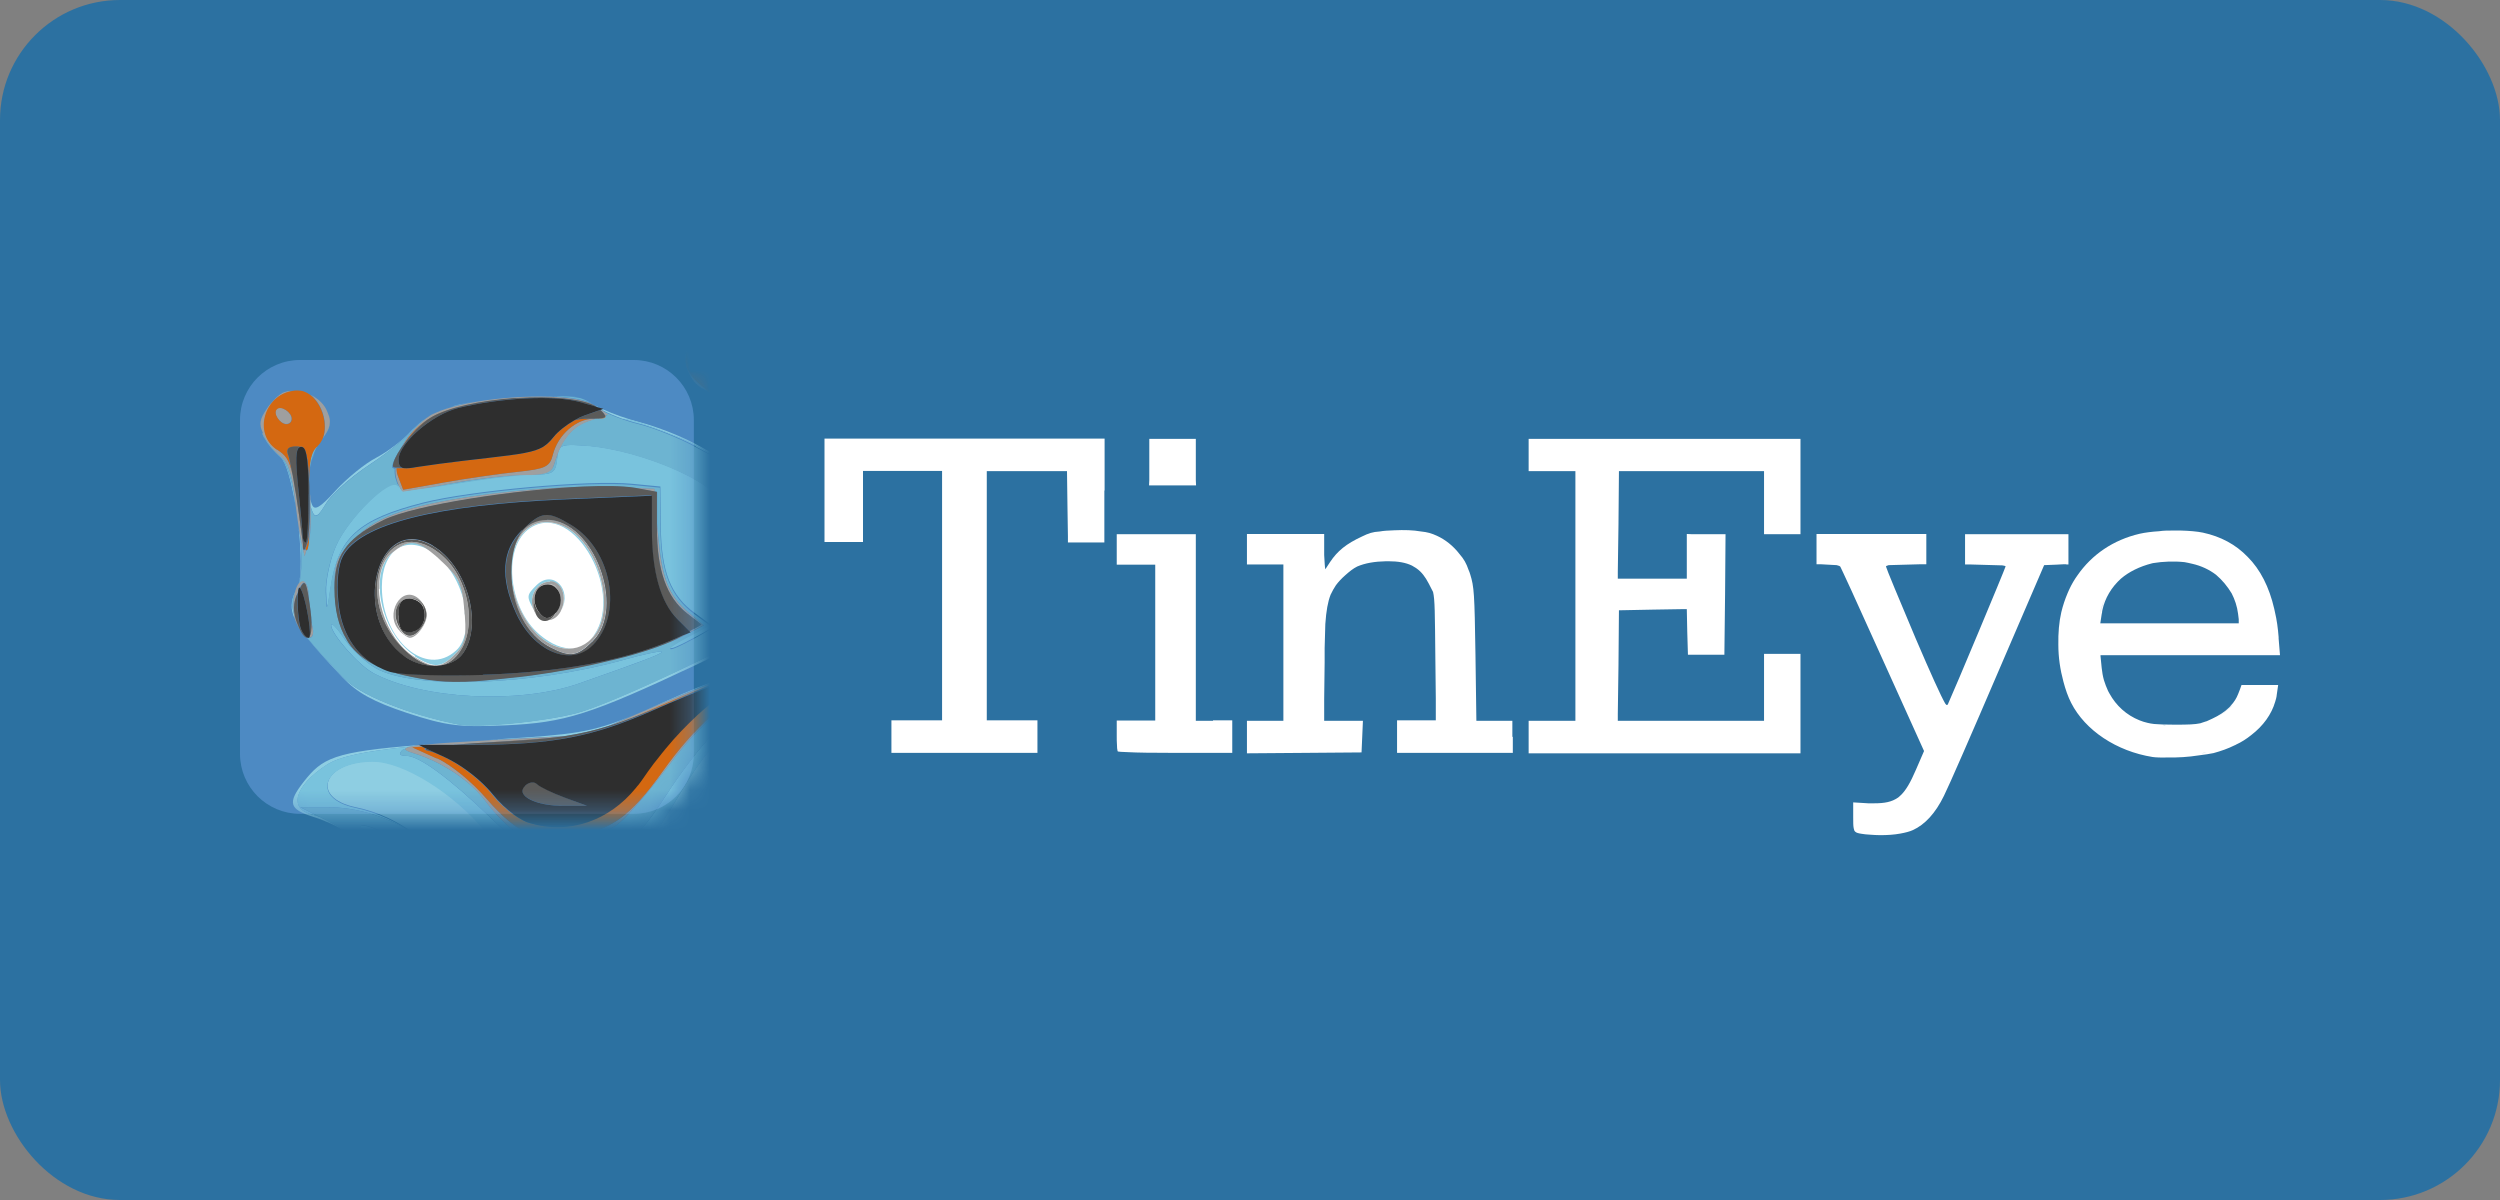 <svg width="125" height="60" viewBox="0 0 125 60" fill="none" xmlns="http://www.w3.org/2000/svg">
<rect x="0" y="0" width="125" height="60" fill="#808080" stroke="none"/>
<rect width="125" height="60" rx="6" fill="#2C71A1"/>
<path d="M31.689 18H15.003C13.344 18 12 19.344 12 21.003V37.689C12 39.348 13.344 40.692 15.003 40.692H31.689C33.348 40.692 34.692 39.348 34.692 37.689V21.003C34.692 19.344 33.348 18 31.689 18Z" fill="#4D8AC3"/>
<path d="M113.931 31.856C113.897 31.409 113.84 30.996 113.748 30.607C113.736 30.549 113.725 30.492 113.713 30.446C113.461 29.346 113.014 28.475 112.384 27.845C111.788 27.226 111.043 26.825 110.138 26.63C109.863 26.573 109.462 26.538 109.037 26.527C108.911 26.527 108.785 26.527 108.648 26.527C108.407 26.527 108.178 26.527 107.96 26.561C107.582 26.584 107.238 26.63 106.986 26.687C105.657 26.997 104.591 27.73 103.869 28.773C103.834 28.819 103.8 28.865 103.766 28.922C103.617 29.151 103.491 29.392 103.376 29.667C103.25 29.965 103.147 30.274 103.066 30.607C102.952 31.099 102.906 31.661 102.917 32.234C102.917 32.864 103.009 33.483 103.17 34.079C103.273 34.469 103.399 34.836 103.559 35.145C104.258 36.52 105.828 37.563 107.628 37.85C107.788 37.873 108.063 37.884 108.384 37.873C108.888 37.884 109.427 37.85 109.931 37.77C110.241 37.735 110.504 37.689 110.676 37.655C111.055 37.552 111.41 37.426 111.731 37.265C111.754 37.265 111.777 37.242 111.8 37.231C112.075 37.105 112.327 36.944 112.567 36.75C113.163 36.291 113.576 35.718 113.759 35.088C113.771 35.031 113.794 34.973 113.805 34.927C113.817 34.859 113.84 34.79 113.84 34.721L113.908 34.251H113.805H112.075L111.994 34.48L111.903 34.71C111.822 34.916 111.708 35.099 111.547 35.271C111.524 35.294 111.513 35.317 111.49 35.34C111.479 35.352 111.467 35.363 111.456 35.374C111.238 35.592 110.951 35.776 110.608 35.936C110.504 35.982 110.413 36.028 110.333 36.062C110.31 36.062 110.275 36.085 110.252 36.085C110.161 36.119 110.092 36.142 110.012 36.165C109.737 36.222 109.427 36.234 108.751 36.234C108.281 36.234 107.96 36.222 107.708 36.2C107.582 36.188 107.479 36.165 107.376 36.142C107.238 36.108 107.112 36.074 106.975 36.016C106.321 35.753 105.806 35.283 105.473 34.675C105.45 34.641 105.439 34.606 105.416 34.572C105.416 34.572 105.416 34.561 105.404 34.549C105.324 34.377 105.255 34.194 105.198 34.011C105.141 33.816 105.106 33.598 105.084 33.392L105.026 32.807V32.761H113.874V32.142C113.874 31.959 113.874 31.764 113.851 31.581C113.874 31.776 113.874 31.959 113.874 32.154V32.761H114L113.931 31.925V31.856ZM111.971 30.79C111.88 30.194 111.685 29.69 111.387 29.289C111.685 29.701 111.88 30.206 111.971 30.79ZM110.057 37.666C110.149 37.655 110.241 37.632 110.333 37.621C110.252 37.644 110.161 37.655 110.057 37.666C110.035 37.666 110.012 37.666 109.977 37.666C110 37.666 110.023 37.666 110.057 37.666ZM110.676 37.54C110.676 37.54 110.757 37.517 110.791 37.506C110.757 37.506 110.722 37.529 110.676 37.54ZM110.986 37.449C110.986 37.449 111.077 37.414 111.112 37.403C111.066 37.414 111.032 37.437 110.986 37.449ZM113.61 35.248C113.61 35.248 113.61 35.225 113.622 35.214C113.622 35.225 113.622 35.237 113.61 35.248ZM113.691 34.996C113.691 34.996 113.691 34.973 113.691 34.962C113.691 34.973 113.691 34.985 113.691 34.996ZM113.255 35.925C113.255 35.925 113.278 35.89 113.289 35.879C113.278 35.89 113.266 35.913 113.255 35.925ZM113.393 35.718C113.393 35.718 113.427 35.661 113.438 35.638C113.427 35.661 113.404 35.695 113.393 35.718ZM113.507 35.5C113.507 35.5 113.53 35.443 113.553 35.409C113.542 35.443 113.53 35.466 113.507 35.5ZM113.037 36.188C113.037 36.188 113.083 36.142 113.106 36.108C113.083 36.131 113.06 36.154 113.037 36.188ZM112.842 36.383C112.842 36.383 112.9 36.326 112.923 36.303C112.9 36.326 112.865 36.36 112.842 36.383ZM111.845 37.082C111.845 37.082 111.914 37.048 111.948 37.025C111.914 37.048 111.88 37.059 111.845 37.082ZM112.189 36.887C112.189 36.887 112.258 36.841 112.292 36.818C112.258 36.841 112.224 36.864 112.189 36.887ZM112.43 36.738C112.43 36.738 112.499 36.692 112.533 36.658C112.499 36.681 112.464 36.715 112.43 36.738ZM112.648 36.566C112.648 36.566 112.716 36.509 112.739 36.486C112.705 36.509 112.682 36.543 112.648 36.566ZM111.284 37.346C111.284 37.346 111.375 37.311 111.41 37.288C111.364 37.311 111.318 37.323 111.284 37.346ZM111.57 37.219C111.57 37.219 111.651 37.185 111.696 37.162C111.651 37.185 111.616 37.197 111.57 37.219ZM110.688 35.947C111.055 35.764 111.387 35.5 111.639 35.225C111.398 35.5 111.055 35.764 110.688 35.947ZM108.304 36.291C108.304 36.291 108.201 36.291 108.144 36.28C108.201 36.28 108.247 36.28 108.304 36.291ZM107.02 36.039C107.02 36.039 107.089 36.062 107.135 36.074C107.101 36.062 107.055 36.051 107.02 36.039ZM105.106 36.75C104.167 36.074 103.491 35.088 103.158 33.839C102.94 33.036 102.952 31.283 103.158 30.446C103.353 29.701 103.685 29.048 104.121 28.486C103.674 29.048 103.342 29.701 103.158 30.446C102.94 31.283 102.94 33.036 103.158 33.839C103.491 35.088 104.155 36.074 105.106 36.75ZM106.023 28.853C106.023 28.853 105.955 28.899 105.932 28.922C105.966 28.899 105.989 28.876 106.023 28.853ZM106.573 28.532C106.573 28.532 106.573 28.532 106.562 28.532C106.562 28.532 106.562 28.532 106.573 28.532ZM111.204 27.065C111.433 27.18 111.651 27.306 111.857 27.455C111.662 27.306 111.444 27.18 111.204 27.065ZM108.442 37.747C108.442 37.747 108.476 37.747 108.487 37.747C108.476 37.747 108.453 37.747 108.442 37.747ZM105.015 31.168H104.923L104.992 30.733C105.038 30.423 105.164 30.091 105.324 29.77C105.164 30.091 105.049 30.423 104.992 30.733L104.923 31.168H105.015L105.072 30.664C105.095 30.481 105.129 30.309 105.187 30.148C105.129 30.32 105.095 30.492 105.072 30.664L105.015 31.168L105.084 30.71C105.084 30.71 105.095 30.641 105.106 30.607C105.106 30.584 105.106 30.549 105.118 30.515C105.244 29.908 105.576 29.358 106.046 28.933C106.447 28.59 106.975 28.326 107.605 28.166C107.628 28.166 107.651 28.154 107.662 28.154C108.144 28.074 108.717 28.051 109.232 28.108C109.347 28.131 109.473 28.154 109.611 28.189C110.069 28.292 110.47 28.486 110.802 28.739C111.112 29.002 111.375 29.323 111.582 29.667C111.742 29.976 111.857 30.32 111.903 30.687L111.937 30.962V31.168H105.015Z" fill="white"/>
<path d="M57.465 24.269H57.556H58.622H59.688H59.791H59.803L59.791 24.005V23.1V21.942H58.622H57.465V23.1V24.005L57.453 24.269H57.465Z" fill="white"/>
<path d="M55.23 24.521V21.931H41.225V27.1H41.328H42.187H43.047H43.15V23.547H47.104V36.016H46.932H45.843H44.571V37.323C44.571 37.414 44.571 37.541 44.571 37.541V37.644H51.872V37.541V37.323V36.83V36.016H49.339V23.558H53.35L53.373 25.312L53.396 26.813V27.123H55.218V26.79V24.533L55.23 24.521Z" fill="white"/>
<path d="M75.618 36.853V36.039H73.819L73.773 32.715C73.727 29.667 73.704 29.335 73.51 28.716C73.487 28.647 73.464 28.567 73.429 28.498C73.315 28.166 73.2 27.959 72.971 27.696C72.661 27.295 72.272 26.985 71.848 26.79C71.573 26.664 71.378 26.607 71.046 26.573C70.656 26.504 70.22 26.492 69.705 26.515C69.407 26.527 69.177 26.538 68.994 26.573C68.616 26.596 68.432 26.664 68.1 26.825C67.309 27.192 66.874 27.547 66.507 28.097L66.266 28.464C66.243 28.372 66.232 28.154 66.209 27.753C66.209 27.73 66.209 27.707 66.209 27.684V26.699H62.347V27.455V28.223H64.169V36.039H62.347V36.853V37.666L65.212 37.644L68.077 37.621L68.112 36.83L68.146 36.039H66.209V34.962L66.232 33.117V32.406C66.243 31.902 66.255 31.512 66.266 31.203C66.312 30.538 66.392 30.091 66.53 29.736C66.61 29.564 66.702 29.403 66.793 29.266C66.92 29.094 67.069 28.933 67.263 28.762C67.47 28.578 67.653 28.429 67.859 28.326C68.26 28.154 68.73 28.074 69.315 28.062C69.349 28.062 69.372 28.062 69.407 28.062C69.911 28.062 70.289 28.131 70.599 28.28C70.633 28.303 70.679 28.326 70.713 28.349C70.759 28.372 70.805 28.406 70.839 28.429C71.08 28.601 71.263 28.842 71.435 29.174L71.653 29.598C71.745 29.976 71.745 30.653 71.767 32.853L71.79 34.916V36.016H69.853V36.245V36.83V37.644H75.641V37.541V37.323V36.83L75.618 36.853Z" fill="white"/>
<path d="M90.024 32.693H89.119H88.202V34.366V36.039H84.546H80.89V35.707L80.924 33.277L80.947 30.515L82.644 30.481L84.042 30.458H84.34L84.363 31.604L84.397 32.738H85.314H86.219L86.254 29.724L86.277 26.71H85.314H84.592L84.34 26.699V26.71V27.822V28.933H82.621H80.89V28.601L80.924 26.229L80.947 23.558H84.546H88.202V25.083V25.128V26.71H88.305H89.165H90.024V24.372V24.326V22.034V21.942H83.228H76.432V22.034V22.745V23.455V23.558H77.601H78.77V29.805V36.039H77.601H76.432V36.142V36.795V36.853V37.563V37.666H83.228H90.024V37.563V35.18V32.796V32.693Z" fill="white"/>
<path d="M60.651 36.039H59.791V31.375V26.71H59.481H55.837V28.234H57.762V32.131V36.028H57.522H56.857H55.837V36.773C55.837 36.956 55.837 37.116 55.849 37.254C55.849 37.38 55.86 37.472 55.871 37.506C55.871 37.54 55.883 37.563 55.894 37.575C55.906 37.586 56.101 37.598 56.422 37.609C56.846 37.632 57.568 37.644 58.771 37.644H61.613V36.016H60.651V36.039Z" fill="white"/>
<path d="M103.319 28.223H103.422V28.005V27.466V26.71H98.253V28.223H98.356H98.505L99.307 28.246L100.121 28.269C100.213 28.28 100.27 28.303 100.282 28.315C100.213 28.544 97.749 34.435 97.394 35.214C97.359 35.271 97.325 35.271 97.256 35.168C97.05 34.813 96.545 33.701 95.789 31.936C94.975 30.011 94.299 28.383 94.299 28.326C94.299 28.303 94.345 28.28 94.437 28.257L95.262 28.234L96.064 28.212H96.316V27.455V26.699H96.213H93.52H90.826V27.455V28.212H91.021L91.411 28.234L91.835 28.257C91.927 28.28 91.996 28.303 92.018 28.337C92.041 28.372 92.236 28.807 92.557 29.495L94.104 32.91L96.202 37.552L95.8 38.48C95.525 39.122 95.285 39.546 94.998 39.798C94.964 39.821 94.93 39.855 94.906 39.878C94.906 39.878 94.895 39.89 94.884 39.89C94.586 40.096 94.23 40.165 93.726 40.165C93.715 40.165 93.703 40.165 93.68 40.165C93.657 40.165 93.634 40.165 93.623 40.165C93.554 40.165 93.485 40.165 93.405 40.165L92.66 40.119V40.864C92.66 41.116 92.66 41.288 92.683 41.403C92.695 41.483 92.718 41.552 92.763 41.586C92.821 41.643 92.924 41.666 93.073 41.689C93.187 41.712 93.336 41.724 93.52 41.735C93.669 41.746 93.841 41.758 94.013 41.758C94.379 41.758 94.712 41.735 95.021 41.678C95.273 41.632 95.491 41.575 95.64 41.506C96.247 41.231 96.775 40.658 97.199 39.787C97.416 39.363 98.631 36.578 99.903 33.609L102.207 28.257L102.791 28.234L103.204 28.212H103.307L103.319 28.223Z" fill="white"/>
<mask id="mask0_8284_5" style="mask-type:luminance" maskUnits="userSpaceOnUse" x="12" y="18" width="23" height="23">
<path d="M31.689 18H15.003C13.344 18 12 19.344 12 21.003V37.689C12 39.348 13.344 40.692 15.003 40.692H31.689C33.348 40.692 34.692 39.348 34.692 37.689V21.003C34.692 19.344 33.348 18 31.689 18Z" fill="white"/>
</mask>
<g mask="url(#mask0_8284_5)">
<path d="M27.346 25.988C29.661 25.988 31.323 30.366 29.65 32.051C28.87 32.83 28.526 32.887 27.541 32.383C26.337 31.776 25.57 30.309 25.57 28.624C25.57 26.939 26.211 26 27.357 26L27.346 25.988Z" fill="white"/>
<path d="M20.275 32.864C21.203 33.518 22.624 33.426 23.151 32.681C24.171 31.214 23.358 28.303 21.638 27.295C18.796 25.621 17.501 30.928 20.275 32.876V32.864Z" fill="white"/>
<path d="M14.693 30.71C14.636 30.526 14.613 30.355 14.624 30.183C14.624 29.999 14.682 29.827 14.751 29.644C14.751 29.621 14.751 29.61 14.762 29.587C14.544 30.057 14.51 30.446 14.739 30.951C14.716 30.87 14.705 30.79 14.693 30.71Z" fill="#8ECEE2"/>
<path d="M13.501 20.212C13.433 20.292 13.375 20.384 13.318 20.464C13.375 20.372 13.444 20.292 13.501 20.212Z" fill="#8ECEE2"/>
<path d="M15.702 19.845C15.702 19.845 15.587 19.788 15.53 19.753C15.587 19.788 15.645 19.811 15.702 19.845Z" fill="#8ECEE2"/>
<path d="M22.005 42.893C23.277 44.371 23.083 44.68 21.684 43.397C21.066 42.824 21.226 43.065 22.063 43.981C22.842 44.841 23.805 46.044 24.206 46.652C25.226 48.245 26.108 48.978 27.38 49.276C28.71 49.586 29.741 49.448 31.449 48.703C33.294 47.901 34.085 46.995 35.265 44.359C35.838 43.065 36.423 41.999 36.549 41.999C36.675 41.999 36.79 41.838 36.79 41.643C36.79 40.956 38.13 38.423 39.047 37.38C39.563 36.795 40.617 35.947 41.408 35.489C42.199 35.031 42.646 34.675 42.417 34.71C42.188 34.744 41.775 34.675 41.511 34.549C40.801 34.24 38.257 35.122 36.801 36.2C35.976 36.795 35.071 37.896 34.199 39.351C32.205 42.675 31.976 42.893 30.922 42.526C29.844 42.148 28.343 42.4 27.483 43.099C26.91 43.569 26.75 43.58 26.085 43.236C25.673 43.019 24.848 42.251 24.252 41.529C22.704 39.626 20.172 38.056 18.659 38.056C16.172 38.056 15.484 39.89 17.788 40.36C18.888 40.589 19.919 41.07 20.813 41.758C20.813 41.758 20.825 41.758 20.836 41.769C20.997 41.895 21.169 42.022 21.318 42.171C21.318 42.171 21.318 42.171 21.329 42.182C21.57 42.4 21.799 42.629 22.005 42.87V42.893ZM29.776 42.572C32.755 42.572 34.222 46.17 31.999 48.038C31.529 48.44 30.979 48.76 30.761 48.76C30.544 48.76 30.211 48.818 30.005 48.886C28.721 49.311 26.395 47.294 26.395 45.758C26.395 44.062 27.965 42.583 29.764 42.583L29.776 42.572Z" fill="#8ECEE2"/>
<path d="M15.61 25.553C15.702 25.782 15.782 25.839 15.943 25.69C16.034 25.598 16.149 25.427 16.309 25.163C16.378 25.048 16.493 24.899 16.642 24.75C16.997 24.361 17.559 23.879 18.12 23.478C18.235 23.398 18.349 23.318 18.453 23.249C19.014 22.882 19.599 22.447 20.034 22.069C20.298 21.851 20.504 21.656 20.619 21.518C20.664 21.461 20.722 21.392 20.779 21.335C20.687 21.427 20.596 21.507 20.504 21.61C20.114 22.034 19.346 22.607 18.796 22.894C18.246 23.18 17.341 23.914 16.779 24.533C16.011 25.381 15.725 25.553 15.599 25.232C15.564 25.151 15.541 25.06 15.519 24.968C15.519 25.083 15.53 25.197 15.53 25.312C15.553 25.392 15.576 25.472 15.61 25.553Z" fill="#8ECEE2"/>
<path d="M15.06 28.005C15.06 27.925 15.06 27.856 15.06 27.776C15.06 27.616 15.06 27.455 15.037 27.283C15.037 27.123 15.014 26.962 15.003 26.802C14.98 26.687 14.957 26.561 14.934 26.424C15.06 27.593 15.083 28.727 14.934 29.209C15.026 28.956 15.06 28.532 15.06 28.017V28.005Z" fill="#8ECEE2"/>
<path d="M22.876 36.211C22.601 36.154 22.326 36.085 22.051 36.028C22.028 36.028 21.994 36.016 21.971 36.005C21.959 36.005 21.936 36.005 21.925 35.993C21.34 35.844 20.767 35.672 20.217 35.489C20.103 35.443 19.988 35.409 19.873 35.363C18.67 34.927 17.719 34.423 17.272 33.976C17.02 33.724 16.791 33.495 16.584 33.266C16.378 33.036 16.183 32.842 16.011 32.647C15.782 32.395 15.576 32.154 15.415 31.948C15.392 31.925 15.381 31.902 15.37 31.879C15.37 31.879 15.358 31.879 15.347 31.879C15.748 32.383 16.321 33.025 17.123 33.862C17.868 34.652 18.67 35.088 20.355 35.649C22.315 36.291 22.945 36.371 25.271 36.268C28.263 36.131 29.5 35.741 34.853 33.22C36.526 32.429 37.867 31.661 38.463 31.145C36.938 32.177 30.692 35.134 28.893 35.638C27.3 36.074 23.839 36.406 22.888 36.211H22.876Z" fill="#8ECEE2"/>
<path d="M14.716 24.785C14.533 23.845 14.292 23.088 14.052 22.882C13.96 22.802 13.88 22.733 13.799 22.653C13.719 22.573 13.639 22.493 13.57 22.412C13.696 22.561 13.857 22.722 14.04 22.882C14.304 23.111 14.567 24.074 14.762 25.197C14.751 25.06 14.728 24.934 14.716 24.796V24.785Z" fill="#8ECEE2"/>
<path d="M34.303 18.149C34.303 18.218 34.325 18.287 34.349 18.355C34.337 18.287 34.314 18.218 34.303 18.16V18.149Z" fill="#8ECEE2"/>
<path d="M23.163 29.885C23.14 29.759 23.117 29.644 23.094 29.529C23.06 29.369 23.014 29.232 22.945 29.094C22.876 28.956 22.808 28.842 22.716 28.716C22.624 28.59 22.509 28.464 22.372 28.337C22.75 28.807 23.014 29.392 23.174 29.988C23.174 29.953 23.174 29.919 23.163 29.885Z" fill="#8ECEE2"/>
<path d="M28.652 32.417C28.148 32.452 27.575 32.234 26.979 31.73C25.386 30.389 25.111 27.317 26.509 26.401C28.721 24.957 31.392 29.839 29.546 31.959C29.581 31.925 29.615 31.902 29.649 31.856C30.876 30.504 29.902 27.02 28.102 26.275C26.131 25.461 24.882 27.787 25.936 30.309C26.544 31.776 27.667 32.555 28.652 32.417Z" fill="#8ECEE2"/>
<path d="M20.733 32.819C21.719 33.426 22.062 33.403 22.773 32.693C22.933 32.532 23.048 32.395 23.128 32.234C23.163 32.165 23.186 32.108 23.209 32.028C23.209 31.994 23.232 31.959 23.243 31.913C23.266 31.787 23.289 31.638 23.289 31.478C23.22 31.913 23.071 32.291 22.796 32.532C21.295 33.896 19.094 32.005 19.094 29.358C19.094 27.512 20.24 26.756 21.547 27.558C20.767 26.951 20.378 27.008 19.644 27.604C19.484 27.73 19.358 27.891 19.255 28.074C19.106 28.349 19.014 28.681 18.991 29.048C18.991 29.163 18.98 29.289 18.991 29.415C18.991 29.793 19.071 30.183 19.186 30.572C19.461 31.478 20.011 32.326 20.756 32.796L20.733 32.819Z" fill="#8ECEE2"/>
<path d="M26.83 29.254C26.326 29.759 26.314 29.805 26.693 30.504C26.693 30.504 26.693 30.515 26.704 30.526C26.383 29.885 26.819 29.082 27.506 29.082C28.091 29.082 28.389 29.885 28.056 30.538C28.056 30.538 28.056 30.526 28.068 30.515C28.63 29.461 27.632 28.452 26.819 29.266L26.83 29.254Z" fill="#8ECEE2"/>
<path d="M29.615 20.189C29.535 20.143 29.455 20.097 29.374 20.052C29.432 20.086 29.489 20.12 29.546 20.155C29.569 20.155 29.592 20.177 29.615 20.189Z" fill="#8ECEE2"/>
<path d="M29.867 20.349L29.948 20.372C29.879 20.338 29.81 20.304 29.753 20.269L29.867 20.349Z" fill="#8ECEE2"/>
<path d="M23.037 20.223C23.266 20.166 23.518 20.12 23.77 20.074C23.277 20.155 22.842 20.246 22.464 20.372C22.567 20.338 22.67 20.315 22.773 20.292C22.853 20.269 22.945 20.246 23.037 20.235V20.223Z" fill="#8ECEE2"/>
<path d="M31.093 20.934C31.965 21.026 34.612 22.057 35.449 22.653L35.701 22.836L36.171 23.088C36.171 22.917 36.159 22.756 36.148 22.584C36.148 22.71 36.148 22.802 36.113 22.836C36.079 22.882 35.483 22.596 34.807 22.218C34.131 21.839 32.847 21.335 31.976 21.106C31.346 20.945 30.646 20.693 30.142 20.464L30.073 20.487C30.36 20.636 30.727 20.796 31.105 20.934H31.093Z" fill="#8ECEE2"/>
<path d="M17.501 41.735L17.157 41.471C16.894 41.311 16.516 41.093 16.126 40.91L16.034 40.864C15.897 40.807 15.759 40.772 15.645 40.738C14.395 40.463 14.716 39.294 16.344 38.239C16.963 37.838 18.189 37.563 20.573 37.323C20.676 37.3 20.813 37.277 20.974 37.254H20.951C16.676 37.586 16.114 37.907 15.186 39.088C14.361 40.142 14.453 40.463 15.656 40.841C16.241 41.025 16.94 41.345 17.226 41.563C17.398 41.689 17.501 41.792 17.524 41.918C17.547 41.838 17.536 41.769 17.524 41.735H17.501Z" fill="#8ECEE2"/>
<path d="M21.283 37.219C21.226 37.219 21.157 37.219 21.1 37.231H21.146C21.146 37.231 21.237 37.231 21.283 37.219Z" fill="#8ECEE2"/>
<path d="M33.409 35.031C33.626 34.939 33.821 34.859 34.028 34.767C34.05 34.767 34.073 34.744 34.108 34.733C34.967 34.366 35.678 34.079 36.297 33.85C35.38 34.16 34.452 34.538 33.363 35.031C32.95 35.214 32.572 35.386 32.24 35.535L33.042 35.191C33.168 35.134 33.294 35.088 33.42 35.031H33.409Z" fill="#8ECEE2"/>
<path d="M24.893 36.979L28.309 36.795C29.019 36.681 29.684 36.532 30.383 36.314L31.632 35.776C29.569 36.635 28.675 36.727 24.985 36.956C24.802 36.967 24.618 36.979 24.435 36.99C24.584 36.99 24.733 36.979 24.882 36.967L24.893 36.979Z" fill="#8ECEE2"/>
<path d="M23.255 30.779C23.255 30.698 23.243 30.63 23.232 30.538C23.232 30.458 23.22 30.378 23.209 30.297C23.209 30.378 23.22 30.458 23.232 30.538C23.232 30.618 23.243 30.698 23.255 30.779Z" fill="#79C3DD"/>
<path d="M28.916 19.88C28.595 19.799 28.16 19.788 27.461 19.811C27.461 19.811 27.472 19.811 27.483 19.811C28.16 19.788 28.595 19.811 28.916 19.88Z" fill="#79C3DD"/>
<path d="M35.712 27.008C35.712 27.008 35.689 26.893 35.689 26.836C35.689 26.825 35.689 26.802 35.689 26.79C35.689 26.664 35.712 26.538 35.758 26.412C35.804 26.103 35.907 25.77 36.056 25.415C36.48 24.418 32.205 22.458 29.203 22.275C28.435 22.229 28.125 22.229 27.988 22.424C27.965 22.481 27.93 22.55 27.908 22.619C27.885 22.71 27.873 22.825 27.85 22.962C27.77 23.662 27.655 23.73 26.567 23.73C26.498 23.73 26.406 23.73 26.326 23.73C25.558 23.765 24.034 23.948 22.75 24.177C21.982 24.303 21.421 24.395 20.997 24.429C20.538 24.51 20.218 24.555 20.16 24.555C20.114 24.555 20.046 24.475 19.977 24.338C19.954 24.315 19.931 24.292 19.919 24.269C19.599 23.742 17.41 25.873 16.791 27.317C16.504 27.994 16.287 29.002 16.309 29.564C16.344 30.572 16.355 30.561 16.539 29.335C16.905 26.882 17.914 25.954 21.157 25.128C23.552 24.521 29.512 23.983 31.609 24.189L33.019 24.326L33.042 26.332C33.065 28.578 33.535 29.782 34.761 30.664L35.529 31.226L34.417 31.81C33.81 32.131 33.42 32.395 33.569 32.406C33.718 32.417 34.635 31.948 35.621 31.375C36.984 30.572 37.466 30.125 37.638 29.472C37.844 28.681 37.798 28.613 37.065 28.532C36.285 28.441 35.827 27.879 35.77 27.077C35.77 27.077 35.77 27.077 35.77 27.065C35.77 27.043 35.77 27.008 35.77 26.985L35.712 27.008Z" fill="#79C3DD"/>
<path d="M34.795 22.332L35.712 22.825L35.46 22.642C34.623 22.046 31.976 21.014 31.105 20.922C31.369 21.014 31.644 21.106 31.896 21.163C32.664 21.358 33.982 21.874 34.807 22.321L34.795 22.332Z" fill="#79C3DD"/>
<path d="M29.271 35.512C27.713 36.028 24.022 36.429 22.888 36.211C23.839 36.406 27.3 36.085 28.893 35.638C30.692 35.145 36.95 32.177 38.463 31.145C38.612 31.042 38.715 30.962 38.772 30.905C38.279 31.512 31.609 34.733 29.271 35.5V35.512Z" fill="#79C3DD"/>
<path d="M19.873 35.363C18.693 34.927 17.707 34.412 17.272 33.976C17.02 33.724 16.791 33.495 16.584 33.266C16.791 33.483 17.02 33.724 17.272 33.976C17.719 34.423 18.67 34.916 19.873 35.363Z" fill="#79C3DD"/>
<path d="M13.123 21.667C13.123 21.667 13.146 21.725 13.158 21.748C13.181 21.816 13.204 21.885 13.238 21.954C13.181 21.862 13.146 21.759 13.112 21.667H13.123Z" fill="#79C3DD"/>
<path d="M45.568 33.048C45.671 33.163 45.293 33.312 44.25 33.426C40.285 33.896 37.305 35.053 35.563 36.795C35.025 37.334 34.016 38.652 33.328 39.729C31.919 41.907 31.403 42.297 29.913 42.297C29.351 42.297 28.549 42.468 28.137 42.675C27.529 42.973 27.243 42.984 26.715 42.698C26.349 42.503 25.34 41.666 24.469 40.83C22.464 38.904 20.951 37.793 20.32 37.793C19.977 37.793 19.919 37.701 20.114 37.506C20.137 37.483 20.194 37.46 20.275 37.437C20.297 37.392 20.389 37.357 20.561 37.323C18.177 37.563 16.951 37.838 16.332 38.239C14.716 39.294 14.384 40.452 15.633 40.738C15.748 40.761 15.885 40.807 16.023 40.864L15.003 40.36H16.275C17.902 40.337 19.587 40.898 20.802 41.792C19.908 41.116 18.876 40.623 17.776 40.394C15.473 39.913 16.16 38.091 18.647 38.091C20.148 38.091 22.681 39.661 24.24 41.563C24.836 42.285 25.661 43.053 26.074 43.271C26.75 43.615 26.899 43.603 27.472 43.133C28.343 42.434 29.833 42.182 30.91 42.56C31.976 42.927 32.194 42.709 34.188 39.386C35.059 37.942 35.964 36.841 36.789 36.234C38.256 35.168 40.789 34.274 41.5 34.584C41.763 34.698 42.176 34.767 42.405 34.744C42.634 34.721 42.187 35.065 41.397 35.523C40.606 35.982 39.551 36.83 39.036 37.414C38.119 38.457 36.778 40.979 36.778 41.678C36.778 41.873 36.663 42.033 36.537 42.033C36.411 42.033 35.827 43.099 35.254 44.394C34.073 47.03 33.282 47.935 31.437 48.737C29.73 49.483 28.698 49.62 27.369 49.311C26.097 49.013 25.203 48.279 24.194 46.686C23.805 46.067 22.842 44.875 22.051 44.016C21.203 43.099 21.054 42.858 21.673 43.431C23.059 44.715 23.254 44.405 21.994 42.927C21.787 42.675 21.547 42.457 21.317 42.239C21.593 42.503 21.833 42.778 22.028 43.076C22.441 43.706 22.383 43.695 21.272 42.881C20.023 41.964 18.235 41.105 18.028 41.311C17.959 41.38 18.166 41.506 18.475 41.609C19.427 41.907 20.744 43.66 20.939 44.887C21.065 45.655 21.203 45.907 21.363 45.655C21.524 45.414 21.604 45.391 21.604 45.609C21.604 46.044 23.438 48.061 24.687 49.001C25.237 49.414 25.512 49.54 25.306 49.276C24.802 48.657 24.87 48.669 26.509 49.505C28.286 50.411 30.016 50.411 32.492 49.517C33.947 48.99 34.681 48.52 35.597 47.523C36.251 46.801 36.789 46.377 36.789 46.572C36.789 46.766 36.87 46.846 36.961 46.755C37.053 46.663 37.248 45.551 37.385 44.291C37.649 41.907 38.039 40.795 38.486 41.07C38.635 41.162 38.749 40.944 38.749 40.578C38.749 40.211 38.956 39.615 39.219 39.248C39.483 38.881 39.551 38.664 39.38 38.767C39.208 38.87 38.6 39.729 38.039 40.658C37.477 41.586 36.938 42.285 36.858 42.205C36.64 41.987 37.626 39.535 38.428 38.308C39.23 37.093 41.27 35.523 42.669 35.053C44.136 34.561 45.912 34.652 46.657 35.26L47.31 35.787L47.219 35.89L47.138 35.982L46.405 36.818C46.222 37.036 46.038 37.254 45.901 37.449C46.118 37.174 46.416 36.841 46.749 36.52L47.941 35.328L47.986 35.283L47.952 35.237L47.276 34.435C46.703 33.747 46.222 33.323 45.568 33.082V33.048ZM19.209 41.861C18.682 41.437 18.693 41.437 19.3 41.735C19.644 41.907 19.931 42.102 19.931 42.171C19.931 42.388 19.782 42.319 19.209 41.861Z" fill="#79C3DD"/>
<path d="M15.725 22.63C15.679 22.756 15.633 22.882 15.587 23.02C15.621 22.882 15.667 22.756 15.725 22.63Z" fill="#79C3DD"/>
<path d="M18.624 33.632C21.088 34.973 25.925 35.225 28.928 34.182C32.194 33.036 33.168 32.67 33.088 32.578C33.042 32.532 32.171 32.715 31.151 33.002C26.521 34.286 20.619 34.48 18.773 33.403C18.246 33.094 17.536 32.429 17.192 31.902C16.848 31.386 16.561 31.099 16.561 31.26C16.561 31.684 17.914 33.243 18.636 33.632H18.624Z" fill="#79C3DD"/>
<path d="M36.423 33.804C36.423 33.804 36.331 33.839 36.285 33.85C35.666 34.079 34.967 34.366 34.096 34.733C35.025 34.343 35.77 34.045 36.411 33.804H36.423Z" fill="#79C3DD"/>
<path d="M33.409 35.031C33.626 34.939 33.821 34.847 34.027 34.767C33.833 34.847 33.626 34.939 33.409 35.031Z" fill="#79C3DD"/>
<path d="M30.394 36.314L33.03 35.191L32.228 35.535L31.632 35.787L30.394 36.314Z" fill="#6DB4D1"/>
<path d="M14.693 30.71C14.647 30.355 14.67 29.953 14.751 29.644C14.682 29.827 14.636 29.999 14.624 30.183C14.624 30.355 14.636 30.526 14.693 30.71Z" fill="#6DB4D1"/>
<path d="M34.303 18.069C34.303 18.069 34.303 17.988 34.303 17.943C34.303 17.771 34.303 17.587 34.348 17.416C34.325 17.473 34.314 17.53 34.303 17.587V17.61C34.291 17.679 34.28 17.748 34.28 17.817C34.28 17.92 34.291 18.034 34.314 18.149C34.314 18.115 34.314 18.092 34.314 18.057L34.303 18.069Z" fill="#6DB4D1"/>
<path d="M44.766 42.583C44.629 42.755 44.468 42.904 44.296 43.03C43.998 43.271 43.666 43.42 43.414 43.42C42.99 43.42 42.577 43.168 42.233 42.778C42.038 42.617 41.935 42.48 41.912 42.365C41.867 42.297 41.832 42.228 41.786 42.159C41.156 41.07 40.87 39.5 41.282 38.331C41.511 37.689 41.614 37.357 41.511 37.334C41.454 37.311 41.316 37.414 41.076 37.621C40.938 37.747 40.755 37.907 40.537 38.102C40.388 38.239 40.273 38.343 40.17 38.434C39.964 38.606 39.861 38.675 39.872 38.641C39.872 38.618 39.907 38.572 39.975 38.492C40.021 38.434 40.079 38.366 40.124 38.308C40.17 38.251 40.216 38.182 40.251 38.125C40.377 37.93 40.468 37.758 40.468 37.678C40.468 37.208 39.231 38.56 38.142 40.199C37.042 41.873 36.95 41.46 37.981 39.42C39.678 36.051 44.205 33.896 46.474 35.374L47.242 35.879L47.333 35.776L46.68 35.248C45.924 34.641 44.147 34.549 42.692 35.042C41.294 35.512 39.254 37.082 38.451 38.297C37.649 39.523 36.663 41.964 36.881 42.194C36.961 42.274 37.5 41.586 38.062 40.646C38.623 39.718 39.231 38.858 39.403 38.755C39.574 38.652 39.506 38.858 39.242 39.237C38.978 39.603 38.772 40.199 38.772 40.566C38.772 40.933 38.657 41.151 38.509 41.059C38.05 40.772 37.672 41.884 37.408 44.279C37.271 45.54 37.076 46.652 36.984 46.743C36.893 46.835 36.812 46.743 36.812 46.56C36.812 46.377 36.274 46.789 35.62 47.511C34.704 48.508 33.97 48.978 32.515 49.505C30.028 50.399 28.309 50.399 26.532 49.494C24.893 48.657 24.825 48.646 25.329 49.265C25.547 49.528 25.26 49.402 24.71 48.99C23.461 48.05 21.638 46.044 21.627 45.597C21.627 45.38 21.547 45.403 21.386 45.643C21.226 45.895 21.088 45.643 20.962 44.875C20.767 43.649 19.45 41.907 18.498 41.597C18.189 41.494 17.983 41.368 18.051 41.3C18.258 41.093 20.034 41.953 21.295 42.87C22.406 43.683 22.464 43.695 22.051 43.065C21.856 42.767 21.616 42.492 21.34 42.228C21.34 42.228 21.34 42.228 21.329 42.216C21.18 42.079 21.02 41.941 20.848 41.815C20.848 41.815 20.836 41.815 20.825 41.804C19.61 40.91 17.925 40.348 16.298 40.36H15.026L16.046 40.876L16.137 40.921C16.515 41.116 16.894 41.322 17.169 41.483C17.329 41.586 17.455 41.666 17.513 41.724V41.746C17.535 41.781 17.535 41.85 17.513 41.93C17.467 42.136 17.295 42.468 17.043 42.858C16.917 43.053 16.768 43.271 16.596 43.489C17.719 42.01 17.742 41.987 18.303 42.492C18.303 42.492 18.315 42.492 18.326 42.503C18.567 42.721 18.888 43.133 19.117 43.489C19.129 43.511 19.151 43.534 19.163 43.557C19.163 43.557 19.163 43.569 19.174 43.58C19.197 43.626 19.22 43.672 19.243 43.706C19.346 43.913 19.415 44.062 19.438 44.188L19.587 44.405L19.3 44.612C19.3 44.612 19.232 44.68 19.197 44.726C19.106 44.829 18.991 44.944 18.842 45.082C18.854 45.082 18.865 45.059 18.876 45.047L19.644 44.497L19.942 45.139L20.481 46.273L20.618 46.572C21.73 48.955 23.747 51.339 25.306 52.13C25.902 52.428 26.509 52.68 26.658 52.68C26.807 52.68 27.472 52.141 28.114 51.488L29.294 50.296L28.48 51.396C28.034 52.004 27.289 52.657 26.819 52.863L26.016 53.207L25.959 53.23H26.784H26.91C26.979 53.23 27.071 53.23 27.163 53.207C27.151 53.207 27.14 53.196 27.128 53.173C26.693 53.219 26.956 52.967 28.32 51.717C28.32 51.717 28.331 51.706 28.343 51.694C29.306 50.8 29.753 50.434 30.257 50.273C30.268 50.273 30.291 50.273 30.303 50.262C30.303 50.262 30.326 50.262 30.337 50.262C30.635 50.182 30.956 50.159 31.426 50.159C32.022 50.159 32.744 50.25 33.248 50.365C33.489 50.422 33.695 50.48 33.844 50.537L34.337 50.743C34.394 50.571 34.062 50.388 33.34 50.182C32.675 49.987 32.595 49.918 33.053 49.895C33.386 49.884 34.05 50.193 34.52 50.594C35.597 51.499 36.778 51.843 38.852 51.843C41.511 51.843 42.657 50.972 44.124 47.844C44.617 46.801 45.144 45.093 45.316 44.05C45.362 43.752 45.419 43.466 45.454 43.202C45.568 42.56 45.66 42.09 45.683 42.044C45.706 42.01 46.027 42.148 46.497 42.365C46.531 42.377 46.565 42.4 46.6 42.411L45.396 41.792L44.755 42.56L44.766 42.583Z" fill="#6DB4D1"/>
<path d="M24.893 36.979H24.905L28.32 36.795L24.893 36.979Z" fill="#6DB4D1"/>
<path d="M21.593 20.716C21.593 20.716 21.547 20.751 21.512 20.762C21.547 20.739 21.581 20.728 21.616 20.705C21.616 20.705 21.593 20.705 21.581 20.716H21.593Z" fill="#6DB4D1"/>
<path d="M27.483 19.811C28.354 19.845 29.099 19.948 29.546 20.155C29.489 20.12 29.432 20.086 29.374 20.052C29.26 19.994 29.145 19.948 29.008 19.902C28.985 19.902 28.973 19.902 28.95 19.891C28.939 19.891 28.927 19.891 28.916 19.891C28.595 19.822 28.16 19.799 27.483 19.822V19.811Z" fill="#6DB4D1"/>
<path d="M26.578 23.73C27.667 23.73 27.782 23.662 27.862 22.962C27.873 22.825 27.896 22.71 27.919 22.619C27.839 22.814 27.77 23.008 27.701 23.238C27.598 23.57 27.323 23.696 26.59 23.73H26.578Z" fill="#6DB4D1"/>
<path d="M30.257 20.773C30.314 20.888 30.177 20.911 29.81 20.922L29.455 21.037C28.79 21.255 28.331 21.69 27.976 22.435C28.114 22.229 28.423 22.229 29.191 22.286C32.194 22.481 36.469 24.441 36.044 25.427C35.895 25.77 35.804 26.103 35.746 26.424C35.781 26.32 35.827 26.217 35.884 26.103C35.884 26.091 35.895 26.08 35.907 26.068C35.907 26.057 35.93 26.034 35.93 26.023C36.136 25.346 36.194 24.212 36.148 23.088L35.678 22.836L34.761 22.344C33.936 21.897 32.618 21.369 31.85 21.186C31.598 21.129 31.334 21.037 31.059 20.945C30.681 20.808 30.314 20.647 30.028 20.498L30.383 20.751L30.234 20.796L30.257 20.773Z" fill="#6DB4D1"/>
<path d="M15.839 22.332C15.839 22.332 15.816 22.355 15.805 22.355C15.69 22.527 15.61 22.687 15.553 22.859C15.507 23.043 15.484 23.283 15.461 23.581C15.496 23.387 15.53 23.192 15.576 23.008C15.61 22.871 15.656 22.733 15.713 22.619C15.759 22.504 15.805 22.401 15.862 22.298C15.851 22.309 15.839 22.321 15.828 22.344L15.839 22.332Z" fill="#6DB4D1"/>
<path d="M20.034 22.08C19.599 22.447 19.003 22.894 18.452 23.261C18.338 23.329 18.223 23.409 18.12 23.49C17.558 23.891 17.008 24.372 16.642 24.762C16.493 24.922 16.378 25.06 16.309 25.174C16.149 25.438 16.034 25.598 15.943 25.702C15.793 25.862 15.702 25.805 15.61 25.564C15.576 25.484 15.553 25.404 15.53 25.323C15.553 26.068 15.53 26.79 15.438 27.1C15.404 27.398 15.37 27.547 15.312 27.524L15.232 27.81L15.072 27.111C15.049 27.031 15.037 26.928 15.014 26.802C15.026 26.962 15.037 27.123 15.049 27.283C15.049 27.455 15.072 27.616 15.072 27.776C15.072 27.856 15.072 27.936 15.072 28.005C15.072 28.521 15.037 28.945 14.945 29.197C15.003 29.117 15.083 29.082 15.163 29.082C15.312 29.082 15.438 29.426 15.438 29.85C15.438 29.862 15.438 29.885 15.438 29.908C15.461 30.091 15.495 30.297 15.53 30.561C15.553 30.767 15.576 30.951 15.576 31.122C15.576 31.18 15.599 31.226 15.61 31.271C15.725 31.707 15.622 31.913 15.45 31.89C15.45 31.89 15.45 31.89 15.438 31.89H15.415C15.415 31.89 15.392 31.89 15.381 31.89C15.392 31.913 15.415 31.936 15.427 31.959C15.599 32.177 15.793 32.406 16.023 32.658C16.195 32.853 16.39 33.059 16.596 33.277C16.802 33.495 17.031 33.736 17.283 33.988C17.719 34.423 18.693 34.939 19.885 35.374C20 35.42 20.114 35.455 20.229 35.5C20.779 35.695 21.352 35.867 21.936 36.005C21.948 36.005 21.971 36.005 21.982 36.016C22.005 36.016 22.04 36.028 22.062 36.039C22.338 36.108 22.613 36.165 22.888 36.222C24.034 36.44 27.713 36.039 29.271 35.523C31.609 34.755 38.279 31.524 38.772 30.928C38.818 30.87 38.864 30.802 38.898 30.721C38.898 30.71 38.91 30.698 38.921 30.687C38.956 30.607 38.99 30.526 39.024 30.423C39.059 30.32 39.082 30.206 39.105 30.091C39.265 29.243 39.162 28.051 38.841 27.065C38.761 26.813 38.658 26.561 38.543 26.343C38.325 25.942 38.039 25.392 37.787 24.899C37.706 24.75 37.638 24.613 37.569 24.475C37.523 24.384 37.477 24.292 37.431 24.212C37.408 24.177 37.397 24.143 37.374 24.108C37.328 24.017 37.282 23.925 37.248 23.834C37.202 23.73 37.168 23.627 37.133 23.524C37.099 23.421 37.065 23.306 37.03 23.203C36.961 22.94 36.904 22.665 36.858 22.378C36.847 22.298 36.835 22.218 36.824 22.137C36.984 23.501 37.397 24.945 37.981 25.713C38.302 26.137 38.474 26.71 38.474 27.214C38.474 27.616 38.383 27.994 38.153 28.212C37.867 28.498 37.489 28.59 37.099 28.521C36.801 28.555 36.514 28.452 36.32 28.189C36.274 28.12 36.216 28.051 36.182 27.982C36.159 27.959 36.136 27.936 36.125 27.913C36.079 27.856 36.044 27.787 36.01 27.73C35.884 27.524 35.792 27.317 35.747 27.134C35.815 27.936 36.274 28.509 37.042 28.59C37.775 28.67 37.821 28.739 37.615 29.529C37.443 30.183 36.973 30.63 35.598 31.432C34.612 32.005 33.695 32.475 33.546 32.463C33.397 32.452 33.787 32.188 34.394 31.867L35.506 31.283L34.738 30.721C33.523 29.827 33.042 28.636 33.019 26.389L32.996 24.384L31.586 24.246C29.5 24.04 23.541 24.567 21.134 25.186C17.891 26.011 16.882 26.939 16.515 29.392C16.332 30.63 16.332 30.63 16.286 29.621C16.263 29.06 16.481 28.04 16.768 27.375C17.387 25.931 19.576 23.799 19.896 24.326C19.908 24.349 19.931 24.372 19.954 24.395C19.885 24.269 19.828 24.086 19.77 23.891C19.736 23.753 19.724 23.593 19.736 23.432C19.656 23.421 19.61 23.398 19.61 23.364C19.61 23.157 19.782 22.802 20.034 22.435C20.309 21.874 20.756 21.324 21.306 20.922C21.352 20.888 21.398 20.865 21.444 20.831C21.329 20.9 21.226 20.968 21.123 21.037C20.985 21.14 20.859 21.255 20.733 21.381C20.676 21.438 20.63 21.495 20.573 21.564C20.458 21.702 20.252 21.897 19.988 22.114L20.034 22.08ZM16.722 29.426C16.722 28.406 16.779 28.017 17.215 27.489C17.387 27.237 17.604 27.008 17.879 26.79C18.578 26.148 19.335 25.759 20.641 25.404C22.659 24.842 26.383 24.395 29.168 24.338C30.223 24.292 31.128 24.303 31.724 24.395L32.721 24.441V24.578L32.858 24.601V26.16L32.893 26.561C33.088 28.922 33.409 29.77 34.474 30.664L35.196 31.271L34.073 31.845C33.42 32.177 32.411 32.521 31.231 32.842C31.22 32.842 31.197 32.842 31.185 32.853C31.093 32.876 31.002 32.899 30.91 32.922C30.807 32.945 30.704 32.979 30.589 33.002C30.589 33.002 30.578 33.002 30.566 33.002C29.306 33.312 27.896 33.587 26.544 33.77C26.349 33.793 26.154 33.816 25.971 33.839C25.249 33.919 24.664 33.988 24.148 34.022C23.896 34.045 23.655 34.056 23.438 34.068C23.323 34.068 23.22 34.068 23.117 34.079C22.808 34.079 22.521 34.079 22.257 34.068C21.707 34.033 21.203 33.965 20.584 33.839C20.252 33.77 19.942 33.701 19.667 33.609C19.599 33.598 19.541 33.587 19.507 33.575C19.278 33.506 19.06 33.403 18.854 33.3C18.246 33.002 17.776 32.624 17.444 32.154C17.444 32.154 17.444 32.142 17.432 32.131C17.41 32.097 17.387 32.051 17.352 32.005C16.94 31.34 16.733 30.504 16.733 29.438L16.722 29.426ZM17.192 31.902C17.535 32.417 18.258 33.094 18.773 33.403C20.619 34.48 26.521 34.286 31.151 33.002C32.171 32.715 33.03 32.532 33.088 32.578C33.179 32.67 32.205 33.036 28.927 34.182C25.925 35.225 21.088 34.973 18.624 33.632C17.914 33.243 16.55 31.695 16.55 31.26C16.55 31.1 16.836 31.386 17.18 31.902H17.192Z" fill="#6DB4D1"/>
<path d="M16.435 20.773C16.435 20.773 16.447 20.819 16.458 20.842C16.458 20.819 16.447 20.796 16.435 20.773Z" fill="#6DB4D1"/>
<path d="M16.16 21.885C16.229 21.782 16.298 21.679 16.344 21.599C16.413 21.484 16.447 21.381 16.47 21.278C16.47 21.278 16.47 21.255 16.47 21.243C16.47 21.186 16.481 21.129 16.481 21.083C16.481 21.083 16.481 21.06 16.481 21.049C16.493 21.301 16.39 21.53 16.149 21.885H16.16Z" fill="#6DB4D1"/>
<path d="M40.033 32.968L39.781 33.105C39.781 33.105 39.804 33.105 39.815 33.128C39.907 33.22 39.746 33.288 39.46 33.277L39.311 33.357C39.116 33.529 38.784 33.747 38.325 34.022C35.689 35.615 34.933 36.28 33.214 38.56C32.32 39.741 31.265 40.944 30.853 41.242C29.879 41.964 26.83 42.194 25.833 41.62C25.443 41.403 24.756 40.704 24.286 40.073C23.529 39.042 22.097 38.091 20.664 37.655C20.389 37.575 20.24 37.495 20.275 37.437C20.183 37.46 20.126 37.483 20.114 37.506C19.919 37.701 19.988 37.793 20.32 37.793C20.951 37.793 22.464 38.893 24.469 40.83C25.34 41.666 26.349 42.503 26.716 42.698C27.254 42.984 27.529 42.973 28.137 42.675C28.549 42.468 29.352 42.297 29.913 42.297C31.403 42.297 31.919 41.907 33.328 39.729C34.028 38.652 35.036 37.334 35.563 36.795C37.305 35.053 40.285 33.896 44.25 33.426C45.293 33.3 45.683 33.163 45.568 33.048C45.5 32.979 45.27 32.922 44.904 32.876C44.227 32.796 43.093 32.773 41.718 32.853C40.858 32.899 40.17 32.956 39.551 33.025C39.551 33.025 39.551 33.048 39.551 33.059C39.551 33.059 39.575 33.059 39.586 33.059L40.021 32.979L40.033 32.968Z" fill="#6DB4D1"/>
<path d="M22.773 20.281C22.67 20.304 22.567 20.338 22.464 20.361C22.246 20.43 22.04 20.498 21.856 20.579C21.822 20.59 21.787 20.613 21.753 20.625C22.097 20.464 22.532 20.326 23.037 20.212C22.945 20.235 22.853 20.246 22.773 20.269V20.281Z" fill="#6DB4D1"/>
<path d="M13.811 22.653C13.891 22.733 13.971 22.802 14.063 22.882C14.304 23.088 14.544 23.845 14.728 24.785C14.613 23.719 14.384 23.066 14.052 22.825C13.777 22.63 13.398 22.183 13.204 21.816C13.169 21.759 13.146 21.713 13.123 21.656C13.158 21.748 13.192 21.851 13.249 21.942C13.33 22.091 13.444 22.252 13.57 22.401C13.639 22.481 13.719 22.561 13.8 22.642L13.811 22.653Z" fill="#6DB4D1"/>
<path d="M34.028 34.767C33.833 34.847 33.626 34.939 33.409 35.031C33.282 35.088 33.157 35.134 33.03 35.191C34.83 34.423 36.343 33.839 37.454 33.46C37.443 33.46 37.431 33.46 37.42 33.472C37.282 33.518 37.133 33.564 36.984 33.609C36.916 33.632 36.847 33.655 36.789 33.678C36.675 33.724 36.549 33.758 36.434 33.804C35.781 34.045 35.047 34.343 34.119 34.733C34.096 34.733 34.073 34.755 34.039 34.767H34.028Z" fill="#6DB4D1"/>
<path d="M22.601 24.166C22.005 24.269 21.444 24.372 21.008 24.452C21.432 24.407 21.994 24.326 22.762 24.2C24.057 23.983 25.57 23.788 26.337 23.753C26.291 23.753 26.246 23.753 26.2 23.753C25.455 23.753 23.839 23.948 22.601 24.166Z" fill="#6DB4D1"/>
<path d="M13.123 21.667C13.123 21.667 13.169 21.771 13.204 21.828C13.398 22.183 13.777 22.642 14.052 22.836C14.384 23.066 14.602 23.73 14.728 24.796C14.739 24.922 14.762 25.06 14.774 25.197C14.831 25.633 14.888 26.068 14.945 26.435C14.968 26.573 14.991 26.699 15.014 26.813C15.037 26.939 15.06 27.043 15.072 27.123L15.232 27.822L15.312 27.535C15.312 27.535 15.278 27.512 15.255 27.466C15.209 27.547 15.175 27.535 15.163 27.398C15.163 27.26 15.14 27.088 15.117 26.893C15.095 26.744 15.06 26.573 15.037 26.355C14.957 25.736 14.888 25.232 14.819 24.808C14.762 24.441 14.705 24.097 14.648 23.799C14.464 22.939 14.281 22.768 13.868 22.493C12.653 21.69 13.238 19.765 14.636 19.547C14.579 19.547 14.521 19.547 14.476 19.547C14.373 19.559 14.281 19.582 14.189 19.616C14.166 19.616 14.132 19.639 14.097 19.662C14.029 19.696 13.96 19.753 13.88 19.822C13.845 19.857 13.8 19.891 13.765 19.925C13.765 19.925 13.765 19.925 13.765 19.937C13.696 20.006 13.627 20.086 13.559 20.155C13.547 20.177 13.536 20.189 13.513 20.2C13.444 20.281 13.387 20.372 13.33 20.453C12.986 20.968 12.94 21.209 13.146 21.645L13.123 21.667Z" fill="#9F9F9F"/>
<path d="M15.473 26.492C15.473 26.733 15.45 26.939 15.438 27.1C15.518 26.79 15.553 26.068 15.53 25.323C15.53 25.209 15.53 25.094 15.518 24.98C15.518 24.888 15.518 24.785 15.495 24.693V24.67C15.518 25.335 15.507 26.011 15.473 26.504V26.492Z" fill="#9F9F9F"/>
<path d="M35.093 19.284C34.601 18.894 34.337 18.481 34.291 18.057C34.291 18.092 34.291 18.115 34.291 18.149C34.291 18.218 34.314 18.287 34.337 18.344C34.337 18.367 34.337 18.378 34.348 18.401C34.348 18.424 34.36 18.436 34.371 18.458C34.486 18.825 34.704 19.146 35.025 19.364C35.047 19.387 35.082 19.398 35.116 19.421C35.197 19.467 35.288 19.513 35.38 19.547C35.38 19.547 35.391 19.547 35.403 19.559C35.437 19.57 35.472 19.605 35.506 19.639C35.391 19.513 35.265 19.398 35.093 19.272V19.284Z" fill="#9F9F9F"/>
<path d="M34.337 17.416C34.291 17.587 34.291 17.759 34.291 17.943C34.291 17.519 34.532 17.106 35.013 16.728C35.953 15.983 36.113 15.994 36.962 16.831C37.81 17.679 37.833 18.206 37.053 18.986C36.663 19.375 36.537 19.627 36.56 20.361C36.583 20.567 36.606 20.796 36.629 21.049C36.675 21.599 36.744 22.091 36.812 22.538C36.812 22.596 36.835 22.653 36.835 22.71C36.835 22.733 36.835 22.756 36.847 22.779C37.053 23.856 37.328 24.682 37.706 25.3C37.718 25.323 37.741 25.346 37.752 25.369C37.798 25.438 37.844 25.507 37.89 25.564C37.913 25.598 37.936 25.633 37.959 25.667C38.291 26.091 38.451 26.664 38.451 27.169C38.451 26.653 38.279 26.091 37.959 25.667C37.374 24.899 36.962 23.455 36.801 22.091C36.767 21.782 36.744 21.484 36.732 21.198C36.732 21.129 36.732 21.06 36.732 21.003C36.732 20.957 36.732 20.911 36.732 20.865C36.732 20.751 36.732 20.636 36.744 20.521C36.744 20.43 36.755 20.349 36.767 20.269C36.767 20.246 36.767 20.223 36.767 20.2C36.767 20.109 36.79 20.017 36.801 19.925C36.801 19.914 36.801 19.891 36.801 19.88C36.812 19.799 36.835 19.719 36.858 19.639C36.881 19.559 36.904 19.467 36.939 19.398C36.939 19.387 36.95 19.375 36.962 19.352C36.984 19.295 37.007 19.238 37.042 19.192C37.076 19.123 37.122 19.066 37.168 19.009C37.214 18.951 37.26 18.894 37.305 18.837C37.42 18.676 37.5 18.516 37.546 18.344C37.649 18 37.626 17.645 37.477 17.312C37.386 17.106 37.26 16.9 37.076 16.716C36.996 16.636 36.904 16.556 36.824 16.499C36.79 16.476 36.767 16.464 36.732 16.441C36.182 16.063 35.621 16.109 34.944 16.556C34.922 16.567 34.899 16.579 34.887 16.59C34.818 16.636 34.75 16.694 34.692 16.762C34.635 16.82 34.589 16.888 34.543 16.957C34.452 17.095 34.383 17.255 34.348 17.427L34.337 17.416Z" fill="#9F9F9F"/>
<path d="M14.865 29.678C14.865 29.678 14.877 29.644 14.888 29.621C14.911 29.438 14.945 29.323 14.991 29.38C15.209 28.956 15.301 29.048 15.427 29.885C15.427 29.862 15.427 29.85 15.427 29.827C15.427 29.403 15.301 29.059 15.152 29.059C15.072 29.059 15.003 29.105 14.934 29.174C14.865 29.266 14.808 29.392 14.762 29.552C14.762 29.575 14.762 29.587 14.751 29.61C14.671 29.919 14.648 30.32 14.693 30.675C14.705 30.756 14.716 30.836 14.739 30.916C14.762 31.008 14.797 31.099 14.831 31.168C14.911 31.34 14.991 31.478 15.083 31.581C15.014 31.455 14.934 31.294 14.854 31.088C14.648 30.549 14.659 30.125 14.877 29.644L14.865 29.678Z" fill="#9F9F9F"/>
<path d="M22.704 37.231L25.134 37.071C26.314 36.99 27.186 36.933 27.885 36.864C28.022 36.841 28.171 36.83 28.309 36.807L24.905 36.99C24.905 36.99 24.905 36.99 24.893 36.99C24.733 36.99 24.584 37.002 24.446 37.013C22.98 37.093 21.959 37.162 21.283 37.231C21.237 37.231 21.192 37.231 21.146 37.242H22.704V37.231Z" fill="#9F9F9F"/>
<path d="M20.275 37.437C20.24 37.506 20.389 37.575 20.664 37.655C22.108 38.091 23.529 39.042 24.286 40.073C24.744 40.704 25.443 41.391 25.833 41.62C26.83 42.194 29.879 41.964 30.853 41.242C31.254 40.944 32.32 39.729 33.214 38.56C34.933 36.28 35.689 35.615 38.325 34.022C38.795 33.747 39.116 33.518 39.311 33.357L38.623 33.724C36.251 34.985 34.749 36.314 33.133 38.572C31.483 40.876 30.509 41.563 28.503 41.815C27.884 41.895 26.979 41.838 26.498 41.701C25.971 41.552 25.1 40.853 24.343 39.959C23.61 39.099 22.544 38.228 21.856 37.919L20.641 37.368L21.123 37.334L20.951 37.254C20.79 37.277 20.653 37.3 20.55 37.323C20.378 37.357 20.286 37.403 20.263 37.437H20.275Z" fill="#9F9F9F"/>
<path d="M20.172 24.578C20.172 24.578 20.538 24.521 21.008 24.452C21.444 24.384 22.005 24.28 22.601 24.166C23.839 23.937 25.455 23.753 26.2 23.753C26.246 23.753 26.291 23.753 26.337 23.753C26.418 23.753 26.498 23.753 26.578 23.753C27.323 23.719 27.598 23.593 27.69 23.26C27.759 23.031 27.839 22.836 27.907 22.642C27.93 22.573 27.965 22.504 27.988 22.447C28.343 21.702 28.801 21.266 29.466 21.049L29.821 20.934C29.821 20.934 29.741 20.934 29.695 20.934C28.813 20.934 27.896 21.736 27.644 22.733C27.495 23.341 27.277 23.444 25.879 23.593C25.008 23.684 23.358 23.925 22.223 24.12L20.16 24.487L19.896 23.799C19.851 23.684 19.828 23.547 19.828 23.409C19.805 23.409 19.793 23.409 19.77 23.409C19.77 23.57 19.77 23.719 19.805 23.868C19.851 24.063 19.919 24.246 19.988 24.372C20.057 24.51 20.126 24.59 20.172 24.59V24.578Z" fill="#9F9F9F"/>
<path d="M16.16 21.885C16.401 21.53 16.504 21.301 16.493 21.049C16.493 20.98 16.481 20.911 16.458 20.842C16.458 20.819 16.447 20.796 16.435 20.773C16.413 20.693 16.378 20.613 16.332 20.51C16.206 20.235 15.977 20.006 15.702 19.834C15.645 19.799 15.587 19.776 15.53 19.742C16.114 20.189 16.413 21.186 16.16 21.874V21.885Z" fill="#9F9F9F"/>
<path d="M20.068 22.401C20.068 22.401 20.137 22.309 20.172 22.263C20.481 21.736 20.962 21.22 21.558 20.877C22.418 20.372 24.068 20.04 25.684 19.925C25.707 19.925 25.73 19.925 25.741 19.925C25.776 19.925 25.81 19.925 25.833 19.925C27.529 19.811 29.168 19.937 29.821 20.361H29.856L29.741 20.292C29.695 20.269 29.661 20.235 29.604 20.212C29.581 20.212 29.558 20.189 29.535 20.177C29.088 19.971 28.343 19.868 27.472 19.834C27.472 19.834 27.46 19.834 27.449 19.834C26.303 19.799 24.939 19.891 23.759 20.097C23.506 20.143 23.254 20.189 23.025 20.246C22.521 20.361 22.085 20.498 21.742 20.659C21.696 20.682 21.661 20.693 21.616 20.716C21.581 20.739 21.547 20.751 21.512 20.773C21.501 20.773 21.478 20.796 21.466 20.808C21.421 20.842 21.375 20.865 21.329 20.899C20.779 21.312 20.332 21.862 20.057 22.412L20.068 22.401Z" fill="#9F9F9F"/>
<path d="M33.03 35.191L30.394 36.326C30.773 36.211 31.174 36.074 31.598 35.913C31.735 35.856 31.873 35.787 32.033 35.73C33.42 35.122 34.589 34.629 35.586 34.24C36.801 33.736 37.638 33.449 37.935 33.426C38.314 33.323 38.646 33.243 38.933 33.185L39.299 33.117C39.391 33.082 39.494 33.059 39.586 33.059C39.586 33.048 39.586 33.036 39.586 33.025C39.586 33.014 39.563 33.002 39.551 32.991C39.368 32.91 38.646 33.071 37.5 33.449C37.5 33.449 37.5 33.449 37.489 33.449C36.377 33.827 34.864 34.412 33.065 35.179L33.03 35.191Z" fill="#9F9F9F"/>
<path d="M27.529 32.372C28.526 32.876 28.859 32.819 29.638 32.039C31.311 30.366 29.65 25.977 27.334 25.977C26.177 25.977 25.547 26.916 25.547 28.601C25.547 30.286 26.314 31.753 27.518 32.36L27.529 32.372ZM28.102 26.275C29.913 27.02 30.876 30.504 29.65 31.856C29.615 31.89 29.581 31.925 29.546 31.959C29.501 32.005 29.455 32.051 29.409 32.085C29.18 32.269 28.916 32.383 28.652 32.417C27.667 32.566 26.555 31.776 25.936 30.309C24.882 27.776 26.131 25.449 28.102 26.275Z" fill="#9F9F9F"/>
<path d="M27.506 29.082C26.819 29.082 26.383 29.896 26.704 30.526C26.704 30.526 26.704 30.538 26.704 30.549C26.727 30.607 26.761 30.641 26.796 30.687C26.796 30.687 26.796 30.675 26.796 30.664C26.67 30.32 26.658 29.999 26.75 29.736C26.75 29.724 26.75 29.701 26.761 29.69C26.761 29.667 26.784 29.644 26.784 29.621C26.853 29.449 26.991 29.312 27.174 29.243C27.243 29.22 27.311 29.209 27.38 29.209C27.61 29.209 27.759 29.266 27.839 29.426C28.091 29.724 28.114 30.263 27.816 30.607C27.713 30.813 27.564 30.962 27.403 31.008C27.644 31.008 27.873 30.859 28.034 30.572C28.034 30.549 28.045 30.538 28.056 30.515C28.377 29.862 28.091 29.059 27.506 29.059V29.082Z" fill="#9F9F9F"/>
<path d="M17.433 32.154C17.776 32.635 18.235 33.014 18.842 33.3C18.235 33.002 17.776 32.635 17.433 32.154Z" fill="#9F9F9F"/>
<path d="M16.722 29.426C16.722 28.613 16.86 28.005 17.215 27.478C16.779 28.005 16.722 28.395 16.722 29.415V29.426Z" fill="#9F9F9F"/>
<path d="M13.834 20.453C13.627 20.659 13.983 21.198 14.315 21.198C14.464 21.198 14.579 21.083 14.579 20.934C14.579 20.602 14.029 20.246 13.834 20.453Z" fill="#9F9F9F"/>
<path d="M15.565 22.859C15.622 22.687 15.702 22.527 15.817 22.355C15.702 22.458 15.622 22.619 15.565 22.859Z" fill="#9F9F9F"/>
<path d="M19.656 33.609C19.942 33.701 20.252 33.77 20.573 33.839C20.24 33.77 19.931 33.701 19.656 33.609Z" fill="#9F9F9F"/>
<path d="M19.988 31.558C20.172 31.741 20.401 31.89 20.492 31.89C20.836 31.89 21.34 31.203 21.34 30.744C21.34 30.481 21.146 30.114 20.916 29.919C20.068 29.209 19.186 30.744 19.988 31.547V31.558ZM20.504 29.931C20.504 29.931 20.515 29.931 20.527 29.931C21.18 29.931 21.524 30.687 21.146 31.283C20.722 31.959 20.275 31.982 19.942 31.375C19.656 30.836 19.736 30.309 20.08 30.068C20.16 29.976 20.286 29.931 20.458 29.931C20.47 29.931 20.492 29.931 20.504 29.931Z" fill="#9F9F9F"/>
<path d="M22.819 32.807C23.942 31.569 23.495 28.876 21.982 27.673C19.3 25.564 17.581 29.69 20.045 32.303C21.088 33.403 22.108 33.587 22.819 32.807ZM18.968 29.438C18.968 29.312 18.968 29.186 18.968 29.071C18.991 28.716 19.083 28.372 19.232 28.097C19.335 27.913 19.461 27.753 19.621 27.627C20.355 27.031 20.756 26.974 21.524 27.581C21.684 27.707 21.868 27.856 22.062 28.051C22.177 28.154 22.269 28.246 22.36 28.337C22.498 28.475 22.601 28.601 22.704 28.716C22.796 28.842 22.876 28.956 22.933 29.094C22.991 29.232 23.037 29.369 23.082 29.529C23.105 29.633 23.128 29.759 23.151 29.885C23.151 29.919 23.151 29.953 23.163 29.988C23.174 30.091 23.186 30.194 23.197 30.309C23.197 30.389 23.209 30.469 23.22 30.549C23.22 30.63 23.232 30.71 23.243 30.79C23.243 30.939 23.266 31.077 23.266 31.203C23.266 31.26 23.266 31.329 23.266 31.375C23.266 31.42 23.266 31.455 23.266 31.501C23.266 31.673 23.243 31.81 23.22 31.936C23.22 31.971 23.197 32.016 23.186 32.051C23.163 32.12 23.14 32.188 23.105 32.257C23.025 32.417 22.911 32.555 22.75 32.715C22.04 33.426 21.696 33.449 20.71 32.842C19.965 32.372 19.415 31.524 19.14 30.618C19.025 30.229 18.957 29.839 18.945 29.461L18.968 29.438Z" fill="#9F9F9F"/>
<path d="M32.732 24.578V24.441L31.724 24.395C31.77 24.395 31.816 24.407 31.85 24.418L32.721 24.578H32.732Z" fill="#9F9F9F"/>
<path d="M29.18 24.338C26.395 24.395 22.67 24.842 20.653 25.404C19.346 25.77 18.578 26.148 17.891 26.79C18.235 26.515 18.67 26.263 19.209 26C20.756 25.255 25.776 24.487 29.18 24.338Z" fill="#9F9F9F"/>
<path d="M34.36 30.675L35.082 31.237L34.486 31.569L34.52 31.604L34.096 31.776L34.028 31.81C33.431 32.142 32.423 32.498 31.22 32.83C32.4 32.509 33.409 32.165 34.062 31.833L35.185 31.26L34.463 30.653C33.397 29.759 33.076 28.911 32.881 26.55L32.847 26.148V26.412C32.847 28.509 33.317 29.85 34.348 30.664L34.36 30.675Z" fill="#9F9F9F"/>
<path d="M30.257 20.773L30.406 20.728L30.051 20.476H30.016C30.016 20.476 30.062 20.533 30.085 20.556C30.177 20.647 30.234 20.716 30.257 20.773Z" fill="#9F9F9F"/>
<path d="M15.438 31.879C15.622 31.902 15.725 31.695 15.599 31.26C15.587 31.214 15.576 31.168 15.564 31.111C15.564 31.455 15.541 31.695 15.473 31.81C15.473 31.845 15.45 31.867 15.438 31.879Z" fill="#9F9F9F"/>
<path d="M15.438 27.088C15.45 26.928 15.461 26.722 15.473 26.481C15.45 26.756 15.427 26.974 15.392 27.1C15.347 27.272 15.301 27.386 15.266 27.444C15.289 27.478 15.301 27.501 15.324 27.512C15.381 27.524 15.415 27.375 15.45 27.088H15.438Z" fill="#D46811"/>
<path d="M19.828 23.409C19.828 23.547 19.851 23.673 19.896 23.799L20.16 24.487L22.223 24.12C23.358 23.914 25.008 23.684 25.879 23.593C27.277 23.444 27.495 23.341 27.644 22.733C27.896 21.736 28.813 20.934 29.695 20.934C29.741 20.934 29.787 20.934 29.822 20.934C30.177 20.934 30.314 20.911 30.268 20.785C30.245 20.739 30.188 20.659 30.096 20.567C30.417 20.9 30.303 20.934 29.432 20.934C29.157 20.934 28.927 20.957 28.733 21.014C28.332 21.243 27.919 21.564 27.69 21.851C27.541 22.034 27.403 22.183 27.231 22.298C27.22 22.298 27.208 22.321 27.197 22.321C27.197 22.321 27.174 22.332 27.163 22.344C26.727 22.607 26.062 22.71 24.435 22.894C23.598 22.985 22.693 23.1 21.971 23.192C21.467 23.261 21.066 23.318 20.848 23.352C20.55 23.409 20.355 23.432 20.217 23.409C20.068 23.409 19.931 23.409 19.839 23.409H19.828Z" fill="#D46811"/>
<path d="M36.033 18.951C36.033 18.951 36.102 18.951 36.136 18.974C36.159 18.951 36.194 18.951 36.228 18.951C36.377 18.951 36.492 19.433 36.503 20.04C36.514 20.143 36.537 20.246 36.549 20.361C36.514 19.627 36.641 19.375 37.042 18.986C37.821 18.206 37.798 17.679 36.95 16.831C36.113 15.994 35.953 15.983 35.002 16.728C34.52 17.106 34.291 17.519 34.28 17.943C34.28 17.988 34.28 18.023 34.28 18.069C34.325 18.481 34.589 18.905 35.082 19.295C35.254 19.421 35.38 19.547 35.495 19.662C35.724 19.914 35.85 20.212 35.953 20.785C35.896 20.326 35.827 19.96 35.792 19.776C35.655 19.169 35.712 18.963 36.022 18.963L36.033 18.951ZM35.437 17.668C35.277 17.759 35.071 17.702 34.967 17.542C34.704 17.106 35.07 16.831 35.426 17.186C35.632 17.393 35.632 17.542 35.437 17.668Z" fill="#D46811"/>
<path d="M21.489 20.911C22.349 20.384 24.022 20.029 25.684 19.914C24.057 20.029 22.406 20.361 21.558 20.865C20.962 21.22 20.47 21.725 20.172 22.252C20.55 21.725 21.065 21.175 21.501 20.911H21.489Z" fill="#D46811"/>
<path d="M21.856 37.919C22.544 38.228 23.61 39.099 24.343 39.959C25.111 40.853 25.971 41.552 26.498 41.701C26.979 41.838 27.884 41.884 28.503 41.815C30.509 41.563 31.483 40.876 33.133 38.572C34.761 36.303 36.251 34.985 38.623 33.724L39.311 33.357L39.46 33.277C39.46 33.277 39.448 33.277 39.437 33.277C39.116 33.266 39.047 33.197 39.254 33.105L38.887 33.174C38.6 33.22 38.268 33.3 37.89 33.415C37.935 33.415 37.981 33.415 37.993 33.415C38.199 33.357 38.314 33.346 38.348 33.369C38.394 33.415 37.741 33.804 36.904 34.24C36.228 34.595 35.529 35.111 34.818 35.753C34.279 36.245 33.752 36.795 33.237 37.426C33.099 37.586 32.962 37.77 32.824 37.942C32.767 38.022 32.698 38.091 32.641 38.171C32.446 38.434 32.251 38.698 32.068 38.973C32.01 39.065 31.942 39.145 31.873 39.237C31.838 39.282 31.804 39.328 31.758 39.374C30.406 41.047 28.389 41.724 26.429 41.139C26.223 41.07 25.959 40.933 25.695 40.749C25.306 40.474 24.905 40.108 24.595 39.718C24.504 39.603 24.412 39.5 24.309 39.386C23.759 38.813 22.945 38.205 22.269 37.884L21.822 37.678C21.65 37.609 21.466 37.552 21.283 37.506C21.191 37.483 21.191 37.449 21.283 37.426L21.088 37.334L20.607 37.368L21.822 37.919H21.856Z" fill="#D46811"/>
<path d="M27.896 36.864C27.197 36.933 26.314 37.002 25.145 37.071L22.716 37.231H22.853C23.369 37.185 23.999 37.151 24.721 37.105C26.017 37.036 27.014 36.967 27.907 36.853L27.896 36.864Z" fill="#D46811"/>
<path d="M15.037 26.355C15.06 26.561 15.095 26.733 15.117 26.893C15.049 26.32 14.934 25.541 14.819 24.808C14.877 25.232 14.957 25.736 15.037 26.355Z" fill="#D46811"/>
<path d="M35.575 34.228C34.578 34.618 33.409 35.111 32.022 35.718C31.873 35.787 31.724 35.844 31.586 35.902C32.446 35.581 33.432 35.157 34.692 34.606C35.002 34.469 35.3 34.343 35.575 34.228Z" fill="#D46811"/>
<path d="M13.857 22.481C14.269 22.756 14.453 22.939 14.636 23.788C14.544 23.295 14.464 22.917 14.418 22.791C14.292 22.458 14.395 22.332 14.808 22.332C14.877 22.332 14.934 22.332 14.991 22.344C15.014 22.344 15.037 22.332 15.06 22.332C15.175 22.332 15.266 22.458 15.324 22.733C15.392 22.974 15.427 23.364 15.461 23.983C15.461 23.845 15.461 23.707 15.473 23.593C15.484 23.283 15.518 23.054 15.564 22.871C15.622 22.63 15.702 22.481 15.816 22.366C15.816 22.366 15.839 22.344 15.851 22.344C15.862 22.332 15.874 22.321 15.885 22.298C16 22.183 16.091 22.046 16.149 21.885C16.401 21.198 16.103 20.2 15.518 19.753C15.335 19.605 15.117 19.524 14.877 19.524C14.785 19.524 14.705 19.524 14.624 19.547C13.215 19.753 12.63 21.69 13.857 22.493V22.481ZM14.326 21.209C13.994 21.209 13.639 20.659 13.845 20.464C14.051 20.258 14.59 20.613 14.59 20.945C14.59 21.094 14.476 21.209 14.326 21.209Z" fill="#D46811"/>
<path d="M15.404 31.879C15.289 31.856 15.129 31.673 15.037 31.443C14.9 31.077 14.842 30.091 14.888 29.633C14.888 29.655 14.877 29.667 14.865 29.69C14.648 30.16 14.648 30.595 14.842 31.134C14.923 31.352 15.003 31.512 15.072 31.627C15.175 31.799 15.266 31.879 15.347 31.89C15.347 31.89 15.358 31.89 15.37 31.89C15.381 31.89 15.393 31.89 15.404 31.89V31.879Z" fill="#5B5B5A"/>
<path d="M15.427 24.716C15.427 26.034 15.358 27.111 15.289 27.111C15.22 27.111 15.14 26.951 15.129 26.756C15.129 26.561 15.014 25.484 14.911 24.361C14.762 22.928 14.785 22.424 14.991 22.332C14.934 22.332 14.877 22.321 14.808 22.321C14.395 22.321 14.292 22.447 14.418 22.779C14.464 22.905 14.544 23.283 14.636 23.776C14.693 24.086 14.751 24.429 14.808 24.785C14.922 25.518 15.037 26.297 15.106 26.871C15.129 27.065 15.152 27.237 15.152 27.375C15.152 27.501 15.198 27.524 15.243 27.444C15.278 27.386 15.324 27.272 15.37 27.1C15.404 26.974 15.427 26.756 15.45 26.481C15.484 25.988 15.495 25.323 15.473 24.647C15.473 24.544 15.473 24.452 15.473 24.361C15.473 24.223 15.461 24.097 15.45 23.971C15.415 23.364 15.381 22.974 15.312 22.722C15.381 23.088 15.415 23.719 15.415 24.704L15.427 24.716Z" fill="#5B5B5A"/>
<path d="M17.341 32.005C17.341 32.005 17.387 32.085 17.421 32.131C17.421 32.131 17.421 32.142 17.433 32.154C17.765 32.635 18.235 33.014 18.842 33.3C17.719 32.693 17.02 31.558 16.894 30.045C16.814 29.06 16.894 28.223 17.123 27.787C17.983 26.183 21.776 25.22 28.286 24.945L32.572 24.762V26.424C32.572 28.555 33.008 30.091 33.844 30.928L34.474 31.558L35.071 31.226L34.348 30.664C33.328 29.862 32.847 28.521 32.847 26.412V24.59L32.721 24.567L31.85 24.407C31.85 24.407 31.758 24.395 31.724 24.384C31.128 24.292 30.234 24.28 29.168 24.326C25.764 24.475 20.745 25.243 19.197 25.988C18.659 26.252 18.223 26.504 17.88 26.779C17.604 26.997 17.387 27.226 17.215 27.478C16.86 27.994 16.722 28.613 16.722 29.426C16.722 30.492 16.928 31.329 17.341 31.994V32.005Z" fill="#5B5B5A"/>
<path d="M25.741 40.761C25.352 40.486 24.951 40.108 24.641 39.718C24.561 39.615 24.458 39.512 24.355 39.397C24.446 39.5 24.549 39.615 24.641 39.729C24.951 40.108 25.352 40.486 25.741 40.761Z" fill="#5B5B5A"/>
<path d="M21.34 37.517C21.524 37.563 21.696 37.621 21.879 37.689L21.34 37.437C21.26 37.472 21.26 37.495 21.34 37.517Z" fill="#5B5B5A"/>
<path d="M34.853 35.764C34.325 36.257 33.787 36.807 33.271 37.437C33.787 36.818 34.314 36.257 34.853 35.764Z" fill="#5B5B5A"/>
<path d="M20.206 23.409C19.988 23.387 19.931 23.26 19.931 22.974C19.931 22.172 21.593 20.728 22.888 20.407C24.985 19.88 27.701 19.742 28.973 20.097L29.833 20.338C29.18 19.925 27.541 19.788 25.845 19.902C25.81 19.902 25.776 19.902 25.753 19.902C25.73 19.902 25.707 19.902 25.695 19.902C24.034 20.029 22.36 20.372 21.501 20.899C21.077 21.163 20.55 21.713 20.172 22.24C20.137 22.286 20.103 22.332 20.068 22.378C19.816 22.745 19.644 23.1 19.644 23.306C19.644 23.341 19.69 23.364 19.77 23.375C19.793 23.375 19.805 23.375 19.828 23.375C19.919 23.387 20.057 23.387 20.206 23.375V23.409Z" fill="#5B5B5A"/>
<path d="M15.003 29.403C15.232 29.655 15.564 31.432 15.484 31.822C15.553 31.707 15.587 31.466 15.576 31.122C15.576 30.962 15.553 30.779 15.53 30.561C15.496 30.309 15.473 30.091 15.438 29.908C15.312 29.071 15.221 28.979 15.003 29.403Z" fill="#5B5B5A"/>
<path d="M30.085 20.567C30.085 20.567 30.039 20.521 30.016 20.498L29.237 20.773C29.076 20.831 28.905 20.911 28.733 21.014C28.927 20.957 29.157 20.934 29.432 20.934C30.303 20.934 30.406 20.911 30.096 20.567H30.085Z" fill="#5B5B5A"/>
<path d="M27.163 22.332C26.727 22.596 26.039 22.699 24.435 22.882C23.575 22.974 22.67 23.088 21.971 23.18C22.704 23.088 23.598 22.974 24.435 22.882C26.062 22.699 26.727 22.596 27.163 22.332Z" fill="#5B5B5A"/>
<path d="M27.816 30.618C27.816 30.618 27.747 30.687 27.713 30.721C27.403 30.974 27.243 30.962 26.968 30.641C26.727 30.355 26.67 30.011 26.738 29.736C26.658 29.999 26.658 30.32 26.784 30.664C26.784 30.664 26.784 30.675 26.784 30.687C26.922 31.008 27.151 31.099 27.38 31.031C27.541 30.974 27.69 30.836 27.793 30.63L27.816 30.618Z" fill="#5B5B5A"/>
<path d="M28.228 40.291H29.352L28.228 39.867C27.61 39.638 27.002 39.34 26.853 39.202C26.704 39.053 26.452 39.088 26.246 39.282C25.73 39.764 26.796 40.303 28.217 40.291H28.228Z" fill="#5B5B5A"/>
<path d="M34.108 31.787L33.489 32.051C31.139 33.036 27.93 33.621 24.148 33.736C22.246 33.793 20.343 33.736 19.667 33.621C19.954 33.713 20.263 33.781 20.584 33.85C21.203 33.976 21.719 34.045 22.257 34.079C22.532 34.091 22.808 34.102 23.117 34.091C23.22 34.091 23.323 34.091 23.438 34.079C23.656 34.079 23.896 34.056 24.148 34.033C24.653 33.988 25.249 33.93 25.971 33.85C26.165 33.827 26.36 33.804 26.544 33.781C27.907 33.598 29.317 33.334 30.566 33.014C30.566 33.014 30.578 33.014 30.589 33.014C30.692 32.991 30.796 32.956 30.91 32.933C31.002 32.91 31.093 32.887 31.185 32.864C31.197 32.864 31.22 32.864 31.231 32.853C32.434 32.532 33.443 32.165 34.039 31.833L34.108 31.799V31.787Z" fill="#5B5B5A"/>
<path d="M20.275 32.864C21.203 33.518 22.624 33.426 23.151 32.681C24.171 31.214 23.358 28.303 21.638 27.295C18.796 25.621 17.501 30.928 20.275 32.876V32.864ZM21.982 27.673C23.495 28.865 23.942 31.558 22.819 32.807C22.108 33.598 21.088 33.415 20.045 32.303C17.581 29.69 19.3 25.564 21.982 27.673Z" fill="#5B5B5A"/>
<path d="M37.913 33.415C37.615 33.438 36.789 33.724 35.563 34.228C35.288 34.343 35.002 34.469 34.681 34.606C33.432 35.157 32.434 35.581 31.575 35.902C31.151 36.062 30.761 36.2 30.372 36.314C29.672 36.532 29.008 36.681 28.297 36.795C28.16 36.818 28.022 36.841 27.873 36.853C26.991 36.967 25.982 37.036 24.687 37.105C23.965 37.139 23.335 37.185 22.819 37.231H23.701C27.621 37.231 29.627 36.83 32.629 35.5C34.807 34.538 37.133 33.644 38.004 33.415C37.981 33.415 37.947 33.415 37.901 33.415H37.913Z" fill="#5B5B5A"/>
<path d="M29.638 32.269C31.174 30.733 30.601 27.501 28.572 26.252C27.369 25.518 27.071 25.553 26.108 26.527C25.122 27.512 25.019 28.899 25.822 30.664C26.693 32.578 28.561 33.369 29.649 32.28L29.638 32.269ZM27.346 25.988C29.661 25.988 31.323 30.366 29.649 32.051C28.87 32.83 28.526 32.887 27.541 32.383C26.337 31.776 25.57 30.309 25.57 28.624C25.57 26.939 26.211 26 27.357 26L27.346 25.988Z" fill="#5B5B5A"/>
<path d="M27.38 29.22C27.575 29.22 27.724 29.3 27.839 29.438C27.759 29.289 27.61 29.22 27.38 29.22Z" fill="#5B5B5A"/>
<path d="M21.157 30.343C21.398 30.985 21.054 31.604 20.458 31.604C20.057 31.604 19.931 31.398 19.931 30.756C19.931 30.389 19.977 30.171 20.091 30.045C19.747 30.286 19.667 30.813 19.954 31.352C20.286 31.971 20.733 31.936 21.157 31.26C21.535 30.653 21.192 29.908 20.538 29.908C20.538 29.908 20.527 29.908 20.515 29.908C20.79 29.931 21.077 30.102 21.169 30.332L21.157 30.343Z" fill="#5B5B5A"/>
<path d="M29.833 20.338L28.973 20.097C27.701 19.742 24.985 19.891 22.888 20.407C21.604 20.728 19.931 22.172 19.931 22.974C19.931 23.249 19.988 23.387 20.206 23.409C20.343 23.421 20.55 23.409 20.836 23.352C21.043 23.318 21.455 23.26 21.959 23.192C22.67 23.1 23.564 22.985 24.423 22.894C26.028 22.71 26.715 22.607 27.151 22.344C27.163 22.344 27.174 22.332 27.185 22.321C27.197 22.321 27.208 22.298 27.22 22.298C27.392 22.183 27.529 22.034 27.678 21.851C27.907 21.564 28.32 21.243 28.721 21.014C28.893 20.911 29.065 20.831 29.225 20.773L30.005 20.498H30.039V20.487L30.108 20.464L30.165 20.441L29.913 20.372L29.833 20.349H29.798L29.833 20.338Z" fill="#2E2E2E"/>
<path d="M21.134 37.346L21.329 37.437L21.868 37.689L22.315 37.896C22.991 38.217 23.805 38.813 24.355 39.397C24.458 39.5 24.561 39.615 24.641 39.718C24.951 40.108 25.352 40.486 25.741 40.761C26.005 40.944 26.257 41.093 26.475 41.151C28.435 41.746 30.452 41.059 31.804 39.386C31.838 39.34 31.873 39.294 31.919 39.248C31.987 39.168 32.045 39.076 32.114 38.984C32.308 38.709 32.492 38.434 32.687 38.182C32.744 38.102 32.813 38.033 32.87 37.953C33.007 37.781 33.145 37.598 33.282 37.437C33.798 36.807 34.337 36.257 34.864 35.764C35.563 35.122 36.262 34.606 36.95 34.251C37.786 33.816 38.428 33.426 38.394 33.38C38.371 33.357 38.245 33.38 38.039 33.426C37.168 33.655 34.853 34.549 32.664 35.512C29.649 36.841 27.655 37.231 23.736 37.242H22.853H22.716H21.157H21.111H20.928L20.951 37.254H20.974L21.146 37.346H21.134ZM26.246 39.294C26.452 39.099 26.704 39.065 26.853 39.214C26.991 39.351 27.609 39.649 28.228 39.878L29.352 40.291H28.228C26.796 40.314 25.741 39.775 26.257 39.294H26.246Z" fill="#2E2E2E"/>
<path d="M15.003 29.403C14.945 29.346 14.911 29.461 14.9 29.644C14.854 30.114 14.911 31.099 15.049 31.455C15.14 31.684 15.289 31.867 15.415 31.89H15.438C15.438 31.89 15.438 31.89 15.45 31.89C15.461 31.89 15.473 31.856 15.484 31.822C15.564 31.432 15.232 29.655 15.003 29.403Z" fill="#2E2E2E"/>
<path d="M19.931 30.767C19.931 31.409 20.057 31.615 20.458 31.615C21.054 31.615 21.398 30.985 21.157 30.355C21.077 30.137 20.79 29.953 20.504 29.931C20.492 29.931 20.469 29.931 20.458 29.931C20.286 29.931 20.16 29.976 20.08 30.068C19.965 30.194 19.919 30.412 19.919 30.779L19.931 30.767Z" fill="#2E2E2E"/>
<path d="M24.148 33.736C27.93 33.621 31.139 33.048 33.489 32.051L34.108 31.787L34.532 31.615L34.497 31.581L33.867 30.951C33.03 30.114 32.595 28.578 32.595 26.447V24.785L28.309 24.968C21.799 25.243 17.994 26.206 17.146 27.81C16.917 28.234 16.825 29.071 16.917 30.068C17.043 31.581 17.742 32.715 18.865 33.323C19.071 33.426 19.278 33.529 19.518 33.598C19.518 33.598 19.621 33.621 19.679 33.632C20.355 33.758 22.257 33.804 24.16 33.747L24.148 33.736ZM26.097 26.527C27.071 25.553 27.369 25.53 28.561 26.252C30.601 27.489 31.174 30.721 29.627 32.269C28.538 33.357 26.67 32.578 25.799 30.653C24.997 28.888 25.088 27.512 26.085 26.515L26.097 26.527ZM21.639 27.283C23.358 28.292 24.171 31.203 23.151 32.67C22.624 33.415 21.215 33.506 20.275 32.853C17.501 30.905 18.796 25.61 21.639 27.272V27.283Z" fill="#2E2E2E"/>
<path d="M14.911 24.372C15.026 25.495 15.129 26.573 15.129 26.767C15.129 26.962 15.209 27.123 15.289 27.123C15.369 27.123 15.427 26.045 15.427 24.727C15.427 23.742 15.392 23.111 15.324 22.745C15.266 22.458 15.186 22.344 15.06 22.344C15.037 22.344 15.014 22.344 14.991 22.355C14.785 22.435 14.762 22.951 14.911 24.384V24.372Z" fill="#2E2E2E"/>
<path d="M26.968 30.641C27.231 30.962 27.403 30.985 27.713 30.721C27.747 30.687 27.782 30.653 27.816 30.618C28.125 30.263 28.102 29.724 27.839 29.438C27.724 29.312 27.575 29.22 27.38 29.22C27.3 29.22 27.231 29.232 27.174 29.254C26.991 29.312 26.853 29.449 26.784 29.633C26.784 29.655 26.762 29.678 26.762 29.701C26.762 29.713 26.762 29.736 26.75 29.747C26.681 30.022 26.75 30.366 26.979 30.653L26.968 30.641Z" fill="#2E2E2E"/>
</g>
</svg>
